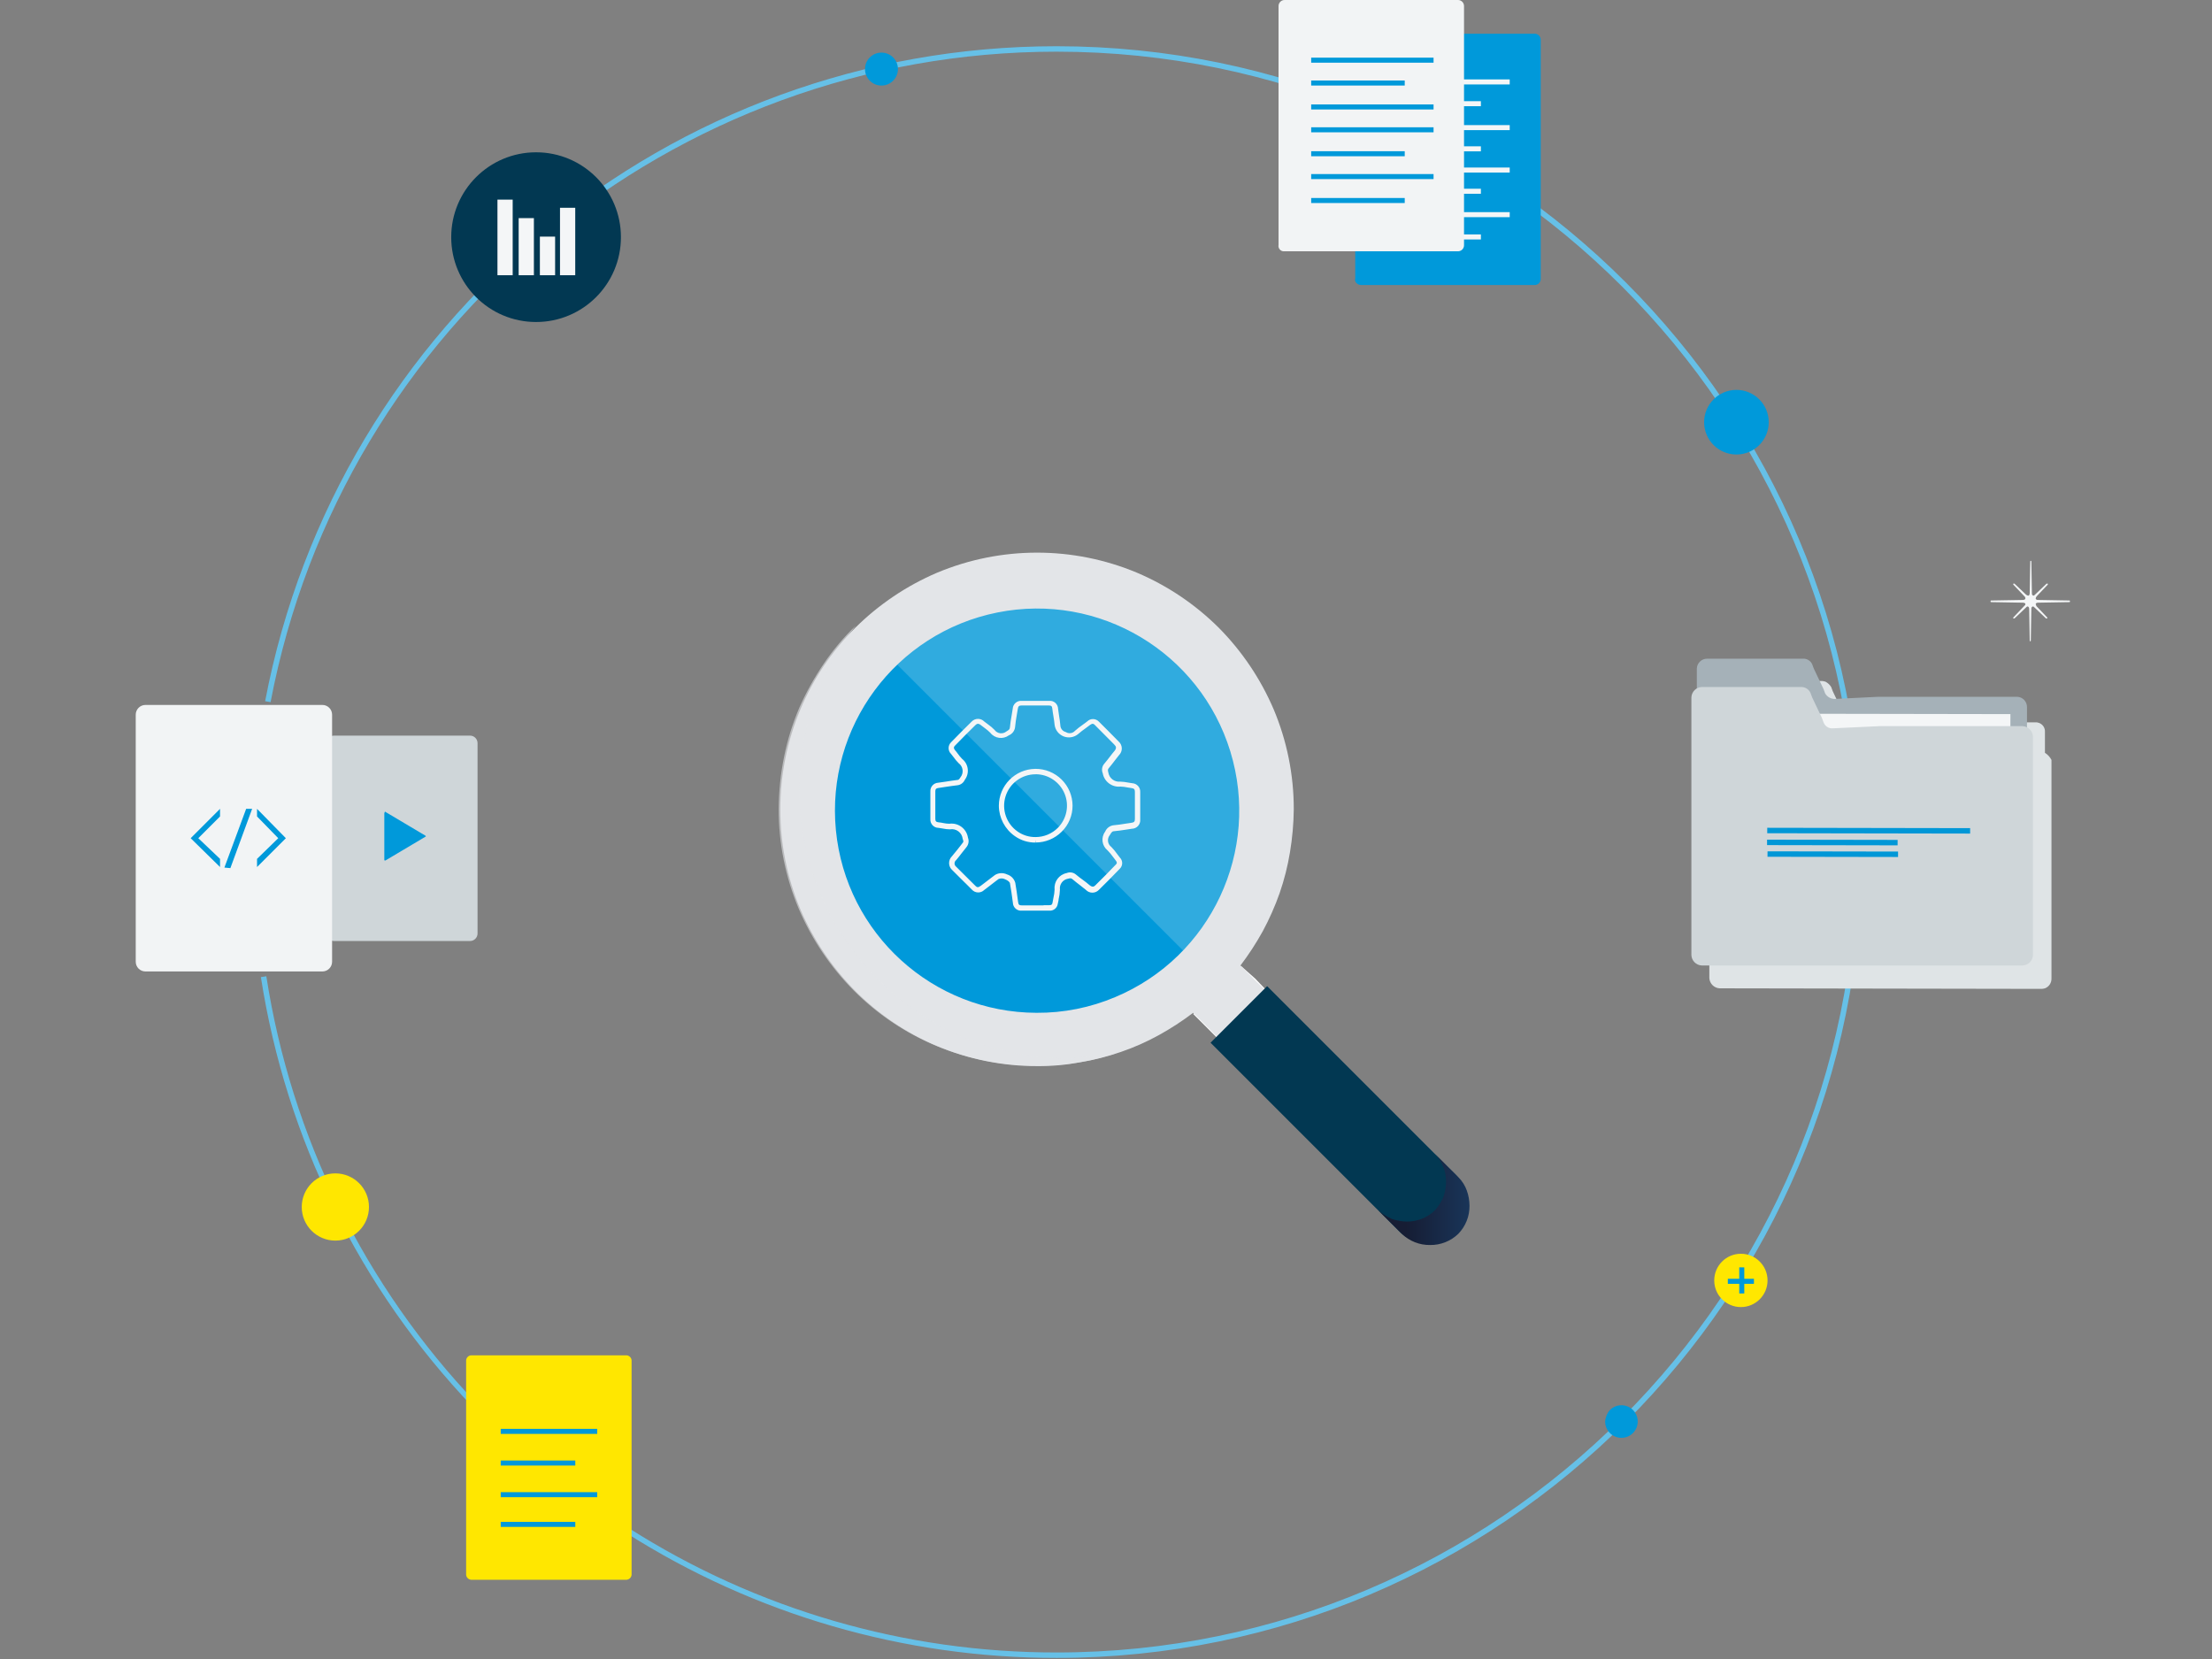 <?xml version="1.0" encoding="UTF-8"?>
<svg width="440px" height="330px" viewBox="0 0 440 330" version="1.1" xmlns="http://www.w3.org/2000/svg" xmlns:xlink="http://www.w3.org/1999/xlink">
    <rect x="0" y="0" width="440" height="330" fill="#808080" stroke="none"/>
    <title>Graphic elements / Icons / Rich icons / documentation</title>
    <defs>
        <linearGradient x1="98.444%" y1="50%" x2="0.056%" y2="50%" id="linearGradient-1">
            <stop stop-color="#CFCFCC" offset="0%"></stop>
            <stop stop-color="#FFFFFF" offset="23%"></stop>
        </linearGradient>
        <linearGradient x1="-0.119%" y1="49.997%" x2="100.771%" y2="49.997%" id="linearGradient-2">
            <stop stop-color="#161D34" offset="30%"></stop>
            <stop stop-color="#193559" offset="100%"></stop>
        </linearGradient>
    </defs>
    <g id="Graphic-elements-/-Icons-/-Rich-icons-/-documentation" stroke="none" stroke-width="1" fill="none" fill-rule="evenodd">
        <g id="Documentation" transform="translate(27, 0)" fill-rule="nonzero">
            <path d="M183.177,329.784 C152.837,329.812 123.12,321.179 97.518,304.898 L96.533,304.249 L97.139,303.34 L98.113,303.99 C123.535,320.161 153.047,328.734 183.177,328.702 C270.935,328.702 342.334,257.292 342.334,169.544 C342.334,81.797 270.935,10.279 183.177,10.279 C106.751,10.272 41.111,64.592 26.822,139.671 L25.74,139.476 C40.124,63.877 106.222,9.181 183.177,9.197 C271.574,9.197 343.416,81.148 343.416,169.544 C343.416,257.941 271.574,329.784 183.177,329.784 Z" id="Path" fill="#66C0E7"></path>
            <path d="M39.449,146.325 C39.051,146.322 38.668,146.478 38.386,146.759 C38.103,147.039 37.945,147.42 37.945,147.818 L37.945,185.687 C37.945,186.085 38.103,186.467 38.386,186.747 C38.668,187.027 39.051,187.183 39.449,187.18 L66.498,187.18 C66.894,187.18 67.273,187.023 67.553,186.743 C67.834,186.463 67.991,186.083 67.991,185.687 L67.991,147.818 C67.991,146.994 67.322,146.325 66.498,146.325 L39.449,146.325 Z" id="Path" fill="#CFD6D9"></path>
            <path d="M1.948,140.223 C1.43,140.22 0.933,140.424 0.567,140.79 C0.201,141.156 -0.003,141.653 -3.04363103e-05,142.17 L-3.04363103e-05,191.292 C-0.003,191.809 0.201,192.306 0.567,192.672 C0.933,193.038 1.43,193.242 1.948,193.239 L37.111,193.239 C37.629,193.242 38.126,193.038 38.492,192.672 C38.858,192.306 39.062,191.809 39.059,191.292 L39.059,142.17 C39.062,141.653 38.858,141.156 38.492,140.79 C38.126,140.424 37.629,140.22 37.111,140.223 L1.948,140.223 Z" id="Path" fill="#F2F4F5"></path>
            <path d="M67.017,279.84 C44.58,256.316 29.881,226.488 24.896,194.365 L25.978,194.191 C30.92,226.114 45.513,255.76 67.796,279.148 L67.017,279.84 Z" id="Path" fill="#66C0E7"></path>
            <circle id="Oval" fill="#FFE700" cx="319.289" cy="254.695" r="5.302"></circle>
            <rect id="Rectangle" fill="#0099DA" x="318.964" y="252.098" width="1" height="5.193"></rect>
            <rect id="Rectangle" fill="#0099DA" x="316.692" y="254.37" width="5.193" height="1"></rect>
            <circle id="Oval" fill="#0099DA" cx="148.338" cy="13.741" r="3.278"></circle>
            <circle id="Oval" fill="#FFE700" cx="39.708" cy="240.089" r="6.687"></circle>
            <circle id="Oval" fill="#0099DA" cx="318.401" cy="83.982" r="6.427"></circle>
            <circle id="Oval" fill="#023852" cx="79.633" cy="47.174" r="16.879"></circle>
            <rect id="Rectangle" fill="#F4F6F7" x="71.951" y="39.708" width="3.03" height="15.039"></rect>
            <rect id="Rectangle" fill="#F4F6F7" x="84.393" y="41.331" width="3.03" height="13.416"></rect>
            <rect id="Rectangle" fill="#F4F6F7" x="76.17" y="43.387" width="3.03" height="11.361"></rect>
            <rect id="Rectangle" fill="#F4F6F7" x="80.39" y="47.066" width="3.03" height="7.682"></rect>
            <path d="M277.957,54.748 C277.975,55.107 277.847,55.459 277.603,55.723 C277.359,55.988 277.019,56.143 276.659,56.154 L247.879,56.154 C247.519,56.143 247.179,55.988 246.935,55.723 C246.69,55.459 246.563,55.107 246.58,54.748 L246.58,12.01 L275.793,12.01 C276.311,12.007 276.808,12.211 277.174,12.577 C277.54,12.943 277.744,13.44 277.741,13.957 L277.741,54.748 L277.957,54.748 Z" id="Path" fill="#003A5D" opacity="0.3"></path>
            <polygon id="Path" fill="#0099DA" points="18.826 172.682 23.154 160.889 21.964 160.889 17.636 172.574"></polygon>
            <polygon id="Path" fill="#0099DA" points="24.128 160.889 24.128 162.403 28.348 166.731 24.128 170.843 24.128 172.466 29.862 166.731"></polygon>
            <polygon id="Path" fill="#0099DA" points="16.77 172.466 16.77 170.843 12.443 166.731 16.77 162.403 16.77 160.889 10.928 166.731"></polygon>
            <path d="M292.283,282.826 C292.312,284.368 293.422,285.677 294.939,285.957 C296.456,286.237 297.96,285.41 298.538,283.98 C299.115,282.549 298.606,280.91 297.32,280.059 C296.034,279.207 294.326,279.378 293.235,280.468 C292.667,281.128 292.332,281.957 292.283,282.826 Z" id="Path" fill="#0099DA"></path>
            <path d="M49.446,161.754 L49.446,171.059 C49.446,171.088 49.457,171.115 49.478,171.136 C49.498,171.156 49.525,171.167 49.554,171.167 L49.662,171.167 L53.666,168.787 L57.669,166.407 C57.669,166.407 57.777,166.298 57.669,166.298 C57.669,166.239 57.62,166.19 57.561,166.19 L53.557,163.81 L49.554,161.43 C49.554,161.646 49.446,161.646 49.446,161.754 L49.446,161.754 Z" id="Path" fill="#0099DA"></path>
            <path d="M377.931,120.207 C377.931,120.098 377.931,120.098 378.039,119.99 C378.148,119.882 378.364,119.882 378.472,119.882 L384.639,119.774 C384.748,119.774 384.748,119.666 384.748,119.557 L384.748,119.557 C384.748,119.498 384.699,119.449 384.639,119.449 L378.472,119.341 C378.256,119.341 378.148,119.341 378.039,119.233 C377.931,119.125 377.931,119.125 377.931,119.016 C377.931,118.908 378.039,118.692 378.148,118.584 L380.311,116.311 C380.341,116.283 380.357,116.244 380.357,116.203 C380.357,116.163 380.341,116.124 380.311,116.095 L380.095,116.095 L377.823,118.259 C377.715,118.367 377.607,118.475 377.498,118.475 C377.39,118.475 377.39,118.475 377.282,118.367 C377.174,118.259 377.174,118.151 377.174,117.934 L377.066,111.659 C377.066,111.599 377.017,111.551 376.957,111.551 L376.957,111.551 C376.898,111.551 376.849,111.599 376.849,111.659 L376.741,117.934 C376.757,118.087 376.719,118.24 376.633,118.367 C376.633,118.475 376.525,118.475 376.416,118.475 C376.308,118.475 376.092,118.367 375.984,118.259 L373.711,116.095 L373.495,116.095 C373.466,116.124 373.45,116.163 373.45,116.203 C373.45,116.244 373.466,116.283 373.495,116.311 L375.659,118.584 C375.793,118.688 375.872,118.847 375.875,119.016 C375.875,119.125 375.875,119.125 375.767,119.233 C375.64,119.319 375.487,119.357 375.334,119.341 L369.059,119.449 C368.951,119.449 368.951,119.557 368.951,119.666 L368.951,119.666 C368.951,119.725 368.999,119.774 369.059,119.774 L375.334,119.882 C375.487,119.866 375.64,119.904 375.767,119.99 C375.875,119.99 375.875,120.098 375.875,120.207 C375.875,120.315 375.767,120.423 375.659,120.531 L373.495,122.803 C373.466,122.832 373.45,122.871 373.45,122.911 C373.45,122.952 373.466,122.991 373.495,123.02 L373.711,123.02 L375.984,120.856 C376.092,120.748 376.2,120.639 376.308,120.639 C376.416,120.639 376.416,120.639 376.525,120.748 C376.611,120.874 376.649,121.028 376.633,121.18 L376.741,127.456 C376.741,127.515 376.789,127.564 376.849,127.564 L376.849,127.564 C376.909,127.564 376.957,127.515 376.957,127.456 L377.066,121.18 C377.066,120.964 377.066,120.856 377.174,120.748 C377.282,120.639 377.282,120.639 377.39,120.639 C377.498,120.639 377.607,120.748 377.715,120.856 L379.987,123.02 L380.203,123.02 C380.232,122.991 380.249,122.952 380.249,122.911 C380.249,122.871 380.232,122.832 380.203,122.803 L378.039,120.531 C378.054,120.412 378.014,120.293 377.931,120.207 Z" id="Path" fill="#F4F6F7"></path>
            <path d="M379.77,149.744 L379.77,145.633 C379.837,144.821 379.348,144.066 378.58,143.793 C378.34,143.697 378.08,143.66 377.823,143.685 L341.793,143.685 C341.572,143.694 341.351,143.657 341.144,143.577 C340.588,143.444 340.139,143.036 339.954,142.495 L339.63,141.63 L338.548,139.574 L337.574,137.518 L337.249,136.652 C336.963,136.186 336.551,135.811 336.059,135.57 C335.843,135.57 335.734,135.462 335.41,135.462 L316.367,135.462 C315.268,135.45 314.358,136.312 314.311,137.41 L314.311,141.197 C313.585,141.519 313.118,142.241 313.121,143.036 L313.121,188.154 L313.013,188.154 L313.013,194.538 C313.067,195.65 313.957,196.539 315.069,196.593 L378.905,196.702 C379.198,196.719 379.491,196.683 379.77,196.593 C380.573,196.286 381.094,195.505 381.069,194.646 L381.069,151.151 C380.766,150.577 380.319,150.092 379.77,149.744 L379.77,149.744 Z" id="Path" fill="#DFE4E6" style="mix-blend-mode: multiply;"></path>
            <path d="M337.898,139.033 C337.141,139.008 336.448,138.601 336.059,137.951 L335.734,137.085 L334.761,135.03 L333.787,132.974 L333.462,132.108 C333.128,131.406 332.4,130.977 331.623,131.026 L312.58,131.026 C311.482,131.014 310.571,131.876 310.524,132.974 L310.524,132.974 L310.524,182.311 C310.512,183.41 311.374,184.321 312.472,184.367 L374.144,184.367 C375.243,184.38 376.153,183.518 376.2,182.42 L376.2,140.656 C376.213,139.557 375.35,138.647 374.252,138.6 L346.662,138.6 L337.898,139.033 Z" id="Path" fill="#A5B1B8"></path>
            <polygon id="Rectangle" fill="#F4F6F7" transform="translate(343.03, 147.785) rotate(-89.9) translate(-343.03, -147.785) " points="337.242 117.922 348.819 117.922 348.819 177.647 337.242 177.647"></polygon>
            <path d="M337.574,144.875 C336.762,144.942 336.007,144.453 335.734,143.685 L335.41,142.82 L334.436,140.764 L333.462,138.708 L333.138,137.843 C332.815,137.116 332.093,136.649 331.298,136.652 L311.498,136.652 C310.386,136.707 309.497,137.596 309.443,138.708 L309.443,138.708 L309.443,189.993 C309.497,191.106 310.386,191.995 311.498,192.049 L375.334,192.049 C376.446,191.995 377.336,191.106 377.39,189.993 L377.39,146.498 C377.336,145.386 376.446,144.497 375.334,144.443 L346.879,144.443 L337.574,144.875 Z" id="Path" fill="#CFD6D9"></path>
            <polygon id="Rectangle" fill="#0097D7" style="mix-blend-mode: multiply;" transform="translate(344.71, 165.235) rotate(-89.9) translate(-344.71, -165.235) " points="344.169 145.056 345.251 145.056 345.251 185.413 344.169 185.413"></polygon>
            <polygon id="Rectangle" fill="#0097D7" style="mix-blend-mode: multiply;" transform="translate(337.481, 167.587) rotate(-89.9) translate(-337.481, -167.587) " points="336.94 154.603 338.022 154.603 338.022 180.57 336.94 180.57"></polygon>
            <polygon id="Rectangle" fill="#0097D7" style="mix-blend-mode: multiply;" transform="translate(337.568, 169.906) rotate(-89.9) translate(-337.568, -169.906) " points="337.027 156.923 338.109 156.923 338.109 182.89 337.027 182.89"></polygon>
            <path d="M243.767,56.695 L278.282,56.695 C278.937,56.689 279.466,56.16 279.472,55.505 L279.472,7.898 C279.466,7.243 278.937,6.714 278.282,6.708 L243.767,6.708 C243.112,6.714 242.583,7.243 242.577,7.898 L242.577,55.397 C242.361,56.046 243.01,56.695 243.767,56.695 Z" id="Path" fill="#0099DA"></path>
            <rect id="Rectangle" fill="#F4F6F7" x="248.961" y="33.325" width="24.344" height="1"></rect>
            <rect id="Rectangle" fill="#F4F6F7" x="248.961" y="42.197" width="24.344" height="1"></rect>
            <rect id="Rectangle" fill="#F4F6F7" x="248.961" y="37.544" width="18.61" height="1"></rect>
            <rect id="Rectangle" fill="#F4F6F7" x="248.961" y="46.633" width="18.61" height="1"></rect>
            <rect id="Rectangle" fill="#F4F6F7" x="248.961" y="15.797" width="24.344" height="1"></rect>
            <rect id="Rectangle" fill="#F4F6F7" x="248.961" y="24.885" width="24.344" height="1"></rect>
            <rect id="Rectangle" fill="#F4F6F7" x="248.961" y="20.125" width="18.61" height="1"></rect>
            <rect id="Rectangle" fill="#F4F6F7" x="248.961" y="29.105" width="18.61" height="1"></rect>
            <path d="M228.511,49.987 L263.026,49.987 C263.681,49.981 264.211,49.452 264.216,48.797 L264.216,1.19 C264.211,0.535 263.681,0.006 263.026,0 L228.511,0 C227.857,0.006 227.327,0.535 227.321,1.19 L227.321,48.689 C227.249,49.03 227.346,49.386 227.582,49.644 C227.818,49.902 228.165,50.029 228.511,49.987 Z" id="Path" fill="#F2F4F5"></path>
            <rect id="Rectangle" fill="#0099DA" x="233.813" y="25.318" width="24.344" height="1"></rect>
            <rect id="Rectangle" fill="#0099DA" x="233.813" y="34.623" width="24.344" height="1"></rect>
            <rect id="Rectangle" fill="#0099DA" x="233.813" y="30.079" width="18.61" height="1"></rect>
            <rect id="Rectangle" fill="#0099DA" x="233.813" y="11.469" width="24.344" height="1"></rect>
            <rect id="Rectangle" fill="#0099DA" x="233.813" y="20.774" width="24.344" height="1"></rect>
            <rect id="Rectangle" fill="#0099DA" x="233.813" y="16.013" width="18.61" height="1"></rect>
            <rect id="Rectangle" fill="#0099DA" x="233.813" y="39.384" width="18.61" height="1"></rect>
            <path d="M208.711,194.105 C194.068,208.73 170.715,209.85 154.74,196.693 C138.764,183.536 135.386,160.401 146.933,143.226 C158.479,126.05 181.178,120.446 199.391,130.273 C217.605,140.101 225.383,162.149 217.367,181.23 C215.304,186.02 212.369,190.386 208.711,194.105 Z" id="Path" fill="#003A5D" opacity="0.3"></path>
            <path d="M224.617,161.754 C224.601,141.922 211.755,124.379 192.853,118.377 C173.952,112.374 153.338,119.29 141.883,135.479 C130.427,151.668 130.762,173.408 142.711,189.236 L143.793,189.236 C152.442,199.914 165.449,206.117 179.19,206.117 C192.931,206.117 205.938,199.914 214.587,189.236 L215.441,189.236 C221.434,181.331 224.658,171.674 224.617,161.754 Z" id="Path" fill="#0099DA"></path>
            <path d="M219.856,192.157 C219.856,192.157 219.531,192.59 219.098,193.239 C218.666,193.889 217.8,194.754 216.934,195.728 C216.069,196.702 214.987,197.784 213.905,198.866 C212.84,199.952 211.64,200.898 210.334,201.679 L212.823,204.167 L215.311,206.656 L217.8,209.144 L220.289,211.633 L222.669,209.252 L225.049,206.872 L227.43,204.492 L229.81,202.111 L227.43,199.623 L225.049,197.134 L222.669,194.646 L219.856,192.157 Z" id="Path" fill="url(#linearGradient-1)"></path>
            <path d="M210.226,190.967 L180.148,160.889 L150.069,130.81 C152.648,126.829 156.182,123.556 160.348,121.289 C167.597,117.285 178.849,114.905 195.187,121.072 C211.525,127.239 220.721,140.007 223.102,153.531 C225.621,167.401 220.744,181.582 210.226,190.967 L210.226,190.967 Z" id="Path" fill="#F4F6F7" opacity="0.2"></path>
            <path d="M243.984,216.285 L237.925,210.226 L231.866,204.167 L225.807,198.108 L219.748,192.049 C221.388,189.886 222.87,187.608 224.184,185.233 C225.496,182.799 226.617,180.267 227.538,177.659 C228.451,175.017 229.139,172.302 229.593,169.544 C230.065,166.719 230.318,163.861 230.351,160.997 C230.362,154.16 229,147.39 226.348,141.089 C223.758,135.039 220.051,129.533 215.42,124.859 C210.755,120.217 205.246,116.507 199.19,113.931 C186.455,108.593 172.109,108.593 159.374,113.931 C153.325,116.52 147.819,120.228 143.144,124.859 C138.478,129.505 134.766,135.018 132.216,141.089 C126.879,153.824 126.879,168.169 132.216,180.905 C134.806,186.954 138.513,192.46 143.144,197.134 C147.79,201.8 153.303,205.513 159.374,208.062 C165.675,210.715 172.445,212.076 179.282,212.066 C182.149,212.092 185.012,211.838 187.83,211.308 C190.588,210.853 193.302,210.166 195.944,209.252 C198.562,208.358 201.096,207.235 203.518,205.898 C205.894,204.585 208.172,203.103 210.334,201.462 L216.393,207.521 L222.452,213.58 L228.511,219.639 L234.57,225.698 L236.951,223.318 L239.331,220.938 L241.711,218.557 L243.984,216.285 Z M179.174,201.462 C158.525,201.402 141.279,185.711 139.275,165.16 C137.27,144.609 151.158,125.881 171.406,121.831 C191.653,117.782 211.676,129.728 217.73,149.469 C223.783,169.21 213.899,190.328 194.862,198.325 C189.902,200.431 184.563,201.499 179.174,201.462 Z" id="Shape" fill="#E3E5E8"></path>
            <g id="Group" opacity="0.6" transform="translate(127.672, 124.426)" fill="#E3E5E8">
                <path d="M57.777,86.125 C28.27,86.095 4.358,62.182 4.328,32.675 C4.311,29.629 4.565,26.588 5.085,23.587 C5.576,20.684 6.3,17.826 7.249,15.039 C8.217,12.312 9.411,9.67 10.82,7.141 C12.178,4.616 13.772,2.225 15.58,-4.61270366e-14 C13.194,2.294 11.054,4.833 9.197,7.574 C7.32,10.346 5.69,13.279 4.328,16.338 C2.994,19.474 1.979,22.736 1.298,26.075 C0.606,29.495 0.244,32.973 0.216,36.462 C0.206,43.299 1.567,50.069 4.22,56.37 C6.809,62.42 10.516,67.926 15.148,72.6 C19.793,77.266 25.306,80.978 31.377,83.528 C37.678,86.181 44.448,87.542 51.285,87.531 C52.692,87.531 53.99,87.531 55.397,87.423 C56.803,87.315 58.102,87.207 59.4,86.99 C60.698,86.774 61.997,86.557 63.295,86.233 C64.593,85.908 65.784,85.584 67.082,85.151 L64.81,85.475 C64.059,85.601 63.299,85.673 62.538,85.692 C61.748,85.784 60.952,85.82 60.157,85.8 C59.395,86.074 58.584,86.184 57.777,86.125 L57.777,86.125 Z" id="Path"></path>
            </g>
            <path d="M262.702,245.282 L262.702,245.282 C263.474,244.521 264.066,243.597 264.433,242.577 C265.154,240.622 265.154,238.473 264.433,236.518 C263.999,235.532 263.415,234.62 262.702,233.813 L253.289,224.4 L243.875,214.987 L234.462,205.574 L225.049,196.161 L222.236,198.974 L219.423,201.787 L216.61,204.6 L213.797,207.413 L223.21,216.826 L232.623,226.239 L242.036,235.652 L251.449,245.066 C252.984,246.553 255.046,247.371 257.184,247.338 C258.215,247.316 259.238,247.133 260.213,246.797 C261.171,246.541 262.034,246.015 262.702,245.282 L262.702,245.282 Z" id="Path" fill="#023852"></path>
            <path d="M263.102,234.181 L261.944,233.023 L260.754,231.855 L259.586,230.686 L258.417,229.518 C259.879,231.022 260.681,233.047 260.646,235.144 C260.622,236.153 260.443,237.153 260.116,238.109 C259.693,239.076 259.119,239.971 258.417,240.759 C256.915,242.218 254.895,243.02 252.802,242.988 C251.792,242.965 250.792,242.786 249.837,242.458 C248.87,242.034 247.976,241.46 247.186,240.759 L248.344,241.928 L249.512,243.086 L250.681,244.254 L251.85,245.423 C253.351,246.881 255.371,247.683 257.465,247.651 C259.558,247.683 261.579,246.881 263.08,245.423 C264.539,243.921 265.341,241.901 265.309,239.807 C265.299,238.793 265.12,237.787 264.779,236.832 C264.426,235.833 263.853,234.927 263.102,234.181 Z" id="Path" fill="url(#linearGradient-2)"></path>
            <path d="M66.703,269.594 C66.179,269.639 65.764,270.055 65.719,270.578 L65.719,313.251 C65.764,313.775 66.179,314.19 66.703,314.236 L97.648,314.236 C98.171,314.19 98.587,313.775 98.632,313.251 L98.632,270.578 C98.587,270.055 98.171,269.639 97.648,269.594 L66.703,269.594 Z" id="Path" fill="#FFE700"></path>
            <rect id="Rectangle" fill="#0099DA" x="72.6" y="284.222" width="19.194" height="1"></rect>
            <rect id="Rectangle" fill="#0099DA" x="72.6" y="296.816" width="19.194" height="1"></rect>
            <rect id="Rectangle" fill="#0099DA" x="72.6" y="290.519" width="14.834" height="1"></rect>
            <rect id="Rectangle" fill="#0099DA" x="72.6" y="302.724" width="14.834" height="1"></rect>
            <path d="M181.673,181.143 L176.263,181.143 C175.817,181.188 175.371,181.046 175.033,180.751 C174.695,180.456 174.494,180.034 174.478,179.585 C174.305,178.178 174.089,176.804 173.905,175.755 C173.905,175.463 173.461,175.116 172.942,174.911 C172.533,174.693 172.047,174.673 171.622,174.857 L170.832,175.452 C170.15,175.971 169.458,176.534 168.787,177.021 C168.454,177.356 167.996,177.537 167.524,177.52 C167.052,177.504 166.608,177.291 166.298,176.934 C165.898,176.523 165.487,176.123 165.087,175.722 L164.892,175.538 L162.457,173.115 C162.052,172.774 161.81,172.277 161.789,171.748 C161.769,171.219 161.972,170.706 162.349,170.334 C162.717,169.901 163.052,169.458 163.431,169.014 C163.81,168.57 164.07,168.17 164.405,167.77 C164.74,167.37 164.643,167.38 164.491,166.85 C164.423,166.257 164.112,165.718 163.633,165.361 C163.153,165.004 162.548,164.862 161.96,164.968 C161.476,164.963 160.993,164.909 160.521,164.805 C160.25,164.751 159.969,164.708 159.698,164.675 C159.242,164.677 158.805,164.487 158.495,164.152 C158.184,163.817 158.028,163.367 158.065,162.912 C158.065,161.08 158.065,159.251 158.065,157.426 C158.015,156.521 158.707,155.747 159.612,155.695 L161.202,155.468 C161.927,155.349 162.641,155.241 163.366,155.154 C163.68,155.154 163.788,155.035 164.048,154.624 C164.386,154.208 164.539,153.672 164.472,153.141 C164.405,152.609 164.122,152.129 163.691,151.811 C163.333,151.454 163.008,151.066 162.717,150.653 C162.544,150.426 162.371,150.188 162.187,149.971 C161.87,149.667 161.691,149.247 161.691,148.808 C161.691,148.369 161.87,147.949 162.187,147.645 C163.648,146.141 164.989,144.8 166.277,143.534 C166.605,143.189 167.061,142.994 167.537,142.994 C168.013,142.994 168.469,143.189 168.798,143.534 C169.036,143.729 169.285,143.912 169.544,144.096 C170.003,144.416 170.43,144.778 170.821,145.178 C171.082,145.546 171.483,145.789 171.93,145.851 C172.377,145.912 172.829,145.786 173.18,145.503 C173.721,145.178 173.861,145.07 173.894,144.648 C173.97,143.837 174.099,143.025 174.24,142.246 C174.305,141.824 174.381,141.391 174.446,140.97 C174.47,140.518 174.678,140.096 175.021,139.802 C175.365,139.508 175.813,139.366 176.263,139.411 L181.673,139.411 C182.127,139.363 182.581,139.507 182.922,139.81 C183.264,140.113 183.463,140.545 183.469,141.002 C183.523,141.478 183.599,141.965 183.675,142.441 C183.75,142.917 183.87,143.642 183.913,144.248 C183.923,144.895 184.367,145.454 184.995,145.611 C185.579,145.998 186.358,145.897 186.823,145.373 C187.321,144.935 187.845,144.526 188.392,144.15 L189.279,143.49 C189.592,143.185 190.014,143.02 190.451,143.032 C190.887,143.045 191.3,143.233 191.595,143.555 C192.861,144.8 194.105,146.066 195.349,147.331 L195.533,147.515 C195.912,147.858 196.132,148.341 196.142,148.851 C196.152,149.361 195.952,149.852 195.587,150.21 L194.743,151.291 C194.354,151.8 193.975,152.298 193.564,152.785 C193.358,153.023 193.326,153.163 193.467,153.683 C193.655,154.815 194.695,155.603 195.836,155.479 C196.382,155.498 196.924,155.563 197.459,155.673 L198.206,155.792 C198.658,155.812 199.084,156.014 199.386,156.352 C199.688,156.69 199.839,157.136 199.807,157.589 C199.807,159.385 199.807,161.17 199.807,162.998 C199.852,163.468 199.699,163.935 199.385,164.286 C199.07,164.638 198.623,164.842 198.151,164.849 C197.719,164.903 197.297,164.978 196.875,165.043 C196.161,165.151 195.425,165.27 194.711,165.325 C194.256,165.325 194.105,165.519 193.77,166.093 C193.479,166.442 193.345,166.895 193.4,167.346 C193.456,167.797 193.695,168.205 194.062,168.473 C194.49,168.913 194.88,169.387 195.23,169.89 L195.75,170.572 C196.05,170.865 196.219,171.267 196.219,171.687 C196.219,172.106 196.05,172.508 195.75,172.801 L193.64,174.965 L191.595,176.999 C191.257,177.36 190.785,177.565 190.291,177.565 C189.797,177.565 189.325,177.36 188.987,176.999 C188.598,176.674 188.197,176.361 187.786,176.047 C187.375,175.733 186.812,175.3 186.347,174.9 C186.088,174.684 185.958,174.651 185.449,174.792 C184.415,174.958 183.701,175.917 183.837,176.956 C183.817,177.601 183.73,178.243 183.577,178.871 C183.577,179.163 183.458,179.455 183.415,179.747 C183.313,180.61 182.538,181.232 181.673,181.143 L181.673,181.143 Z M180.591,180.061 L181.673,180.061 C182.182,180.061 182.311,179.91 182.366,179.542 C182.42,179.174 182.474,178.925 182.539,178.611 C182.674,178.054 182.754,177.485 182.777,176.912 C182.618,175.376 183.653,173.971 185.168,173.667 C185.809,173.402 186.545,173.529 187.061,173.991 C187.527,174.381 187.992,174.738 188.468,175.073 C188.944,175.409 189.301,175.711 189.701,176.047 C190.318,176.555 190.61,176.361 190.859,176.123 L192.893,174.099 C193.596,173.385 194.3,172.671 194.992,171.935 C195.122,171.806 195.306,171.622 194.916,171.135 C194.732,170.908 194.559,170.659 194.375,170.421 C194.05,169.963 193.688,169.533 193.293,169.133 C192.172,168.224 191.967,166.592 192.828,165.433 C193.13,164.699 193.822,164.201 194.613,164.145 C195.317,164.091 196.031,163.972 196.723,163.864 L198.032,163.669 C198.584,163.604 198.757,163.42 198.747,162.901 C198.747,161.116 198.747,159.32 198.747,157.491 L198.747,157.491 C198.747,157.015 198.584,156.831 198.097,156.766 L197.286,156.636 C196.823,156.539 196.352,156.481 195.879,156.463 C194.191,156.637 192.654,155.482 192.352,153.812 C192.085,153.175 192.202,152.441 192.655,151.919 C193.055,151.454 193.434,150.956 193.813,150.469 C194.191,149.982 194.375,149.733 194.678,149.387 C195.144,148.814 195.025,148.478 194.678,148.143 L194.494,147.948 C193.25,146.693 192.006,145.427 190.751,144.183 C190.545,143.977 190.329,143.837 189.853,144.183 C189.561,144.421 189.247,144.637 188.933,144.865 C188.423,145.221 187.932,145.604 187.462,146.011 C186.657,146.685 185.55,146.865 184.573,146.482 C183.597,146.098 182.908,145.213 182.777,144.172 C182.723,143.599 182.636,143.025 182.539,142.452 C182.441,141.878 182.376,141.456 182.322,140.959 C182.268,140.461 182.117,140.331 181.608,140.331 L176.198,140.331 C175.744,140.331 175.528,140.483 175.463,140.97 C175.398,141.456 175.322,141.835 175.246,142.257 C175.116,143.025 174.987,143.804 174.922,144.572 C174.857,145.327 174.377,145.982 173.677,146.271 C172.512,147.128 170.878,146.902 169.988,145.763 C169.654,145.426 169.292,145.118 168.906,144.843 C168.635,144.648 168.365,144.453 168.105,144.237 C167.618,143.837 167.326,143.945 167.023,144.237 C165.736,145.492 164.405,146.834 162.955,148.327 C162.76,148.522 162.609,148.749 162.955,149.203 C163.161,149.43 163.345,149.679 163.529,149.928 C163.785,150.294 164.071,150.638 164.383,150.956 C165.66,151.971 165.896,153.819 164.913,155.122 C164.647,155.721 164.083,156.133 163.431,156.204 C162.728,156.279 162.025,156.388 161.267,156.496 L159.644,156.745 C159.201,156.799 159.049,156.961 159.049,157.394 C159.049,159.219 159.049,161.047 159.049,162.879 C159.049,163.345 159.211,163.518 159.709,163.572 C160.015,163.597 160.319,163.644 160.618,163.712 C161.016,163.799 161.422,163.846 161.83,163.853 C163.616,163.608 165.268,164.841 165.541,166.623 C165.788,167.263 165.673,167.986 165.238,168.516 C164.913,168.906 164.6,169.317 164.286,169.717 C163.972,170.118 163.583,170.637 163.204,171.081 C162.995,171.238 162.872,171.484 162.872,171.746 C162.872,172.008 162.995,172.254 163.204,172.411 C163.972,173.19 164.762,173.959 165.541,174.738 L165.79,174.987 L167.012,176.198 C167.326,176.512 167.564,176.599 168.094,176.198 L170.161,174.619 L170.951,174.024 C171.677,173.602 172.565,173.569 173.32,173.937 C174.114,174.176 174.73,174.805 174.954,175.603 C175.127,176.685 175.354,178.059 175.528,179.488 C175.592,179.964 175.766,180.093 176.252,180.093 L180.58,180.093 L180.591,180.061 Z M179.066,167.608 L179.066,167.067 L179.001,167.597 C177.517,167.621 176.065,167.17 174.857,166.309 C172.89,164.934 171.709,162.693 171.687,160.293 C171.68,156.27 174.912,152.989 178.936,152.936 L178.936,152.936 C180.888,152.919 182.767,153.679 184.157,155.049 C185.548,156.42 186.336,158.287 186.347,160.239 C186.357,162.195 185.577,164.072 184.183,165.444 L184.183,165.444 C182.81,166.813 180.951,167.584 179.011,167.586 L179.066,167.608 Z M178.99,154.018 L178.99,154.018 C176.251,154.017 173.831,155.799 173.017,158.414 C172.204,161.028 173.186,163.868 175.441,165.422 C176.479,166.141 177.716,166.52 178.979,166.504 C180.647,166.509 182.248,165.846 183.426,164.665 L183.426,164.665 C185.202,162.874 185.728,160.192 184.761,157.863 C183.794,155.534 181.523,154.013 179.001,154.007 L178.99,154.018 Z" id="Shape" fill="#F4F6F7"></path>
        </g>
    </g>
</svg>